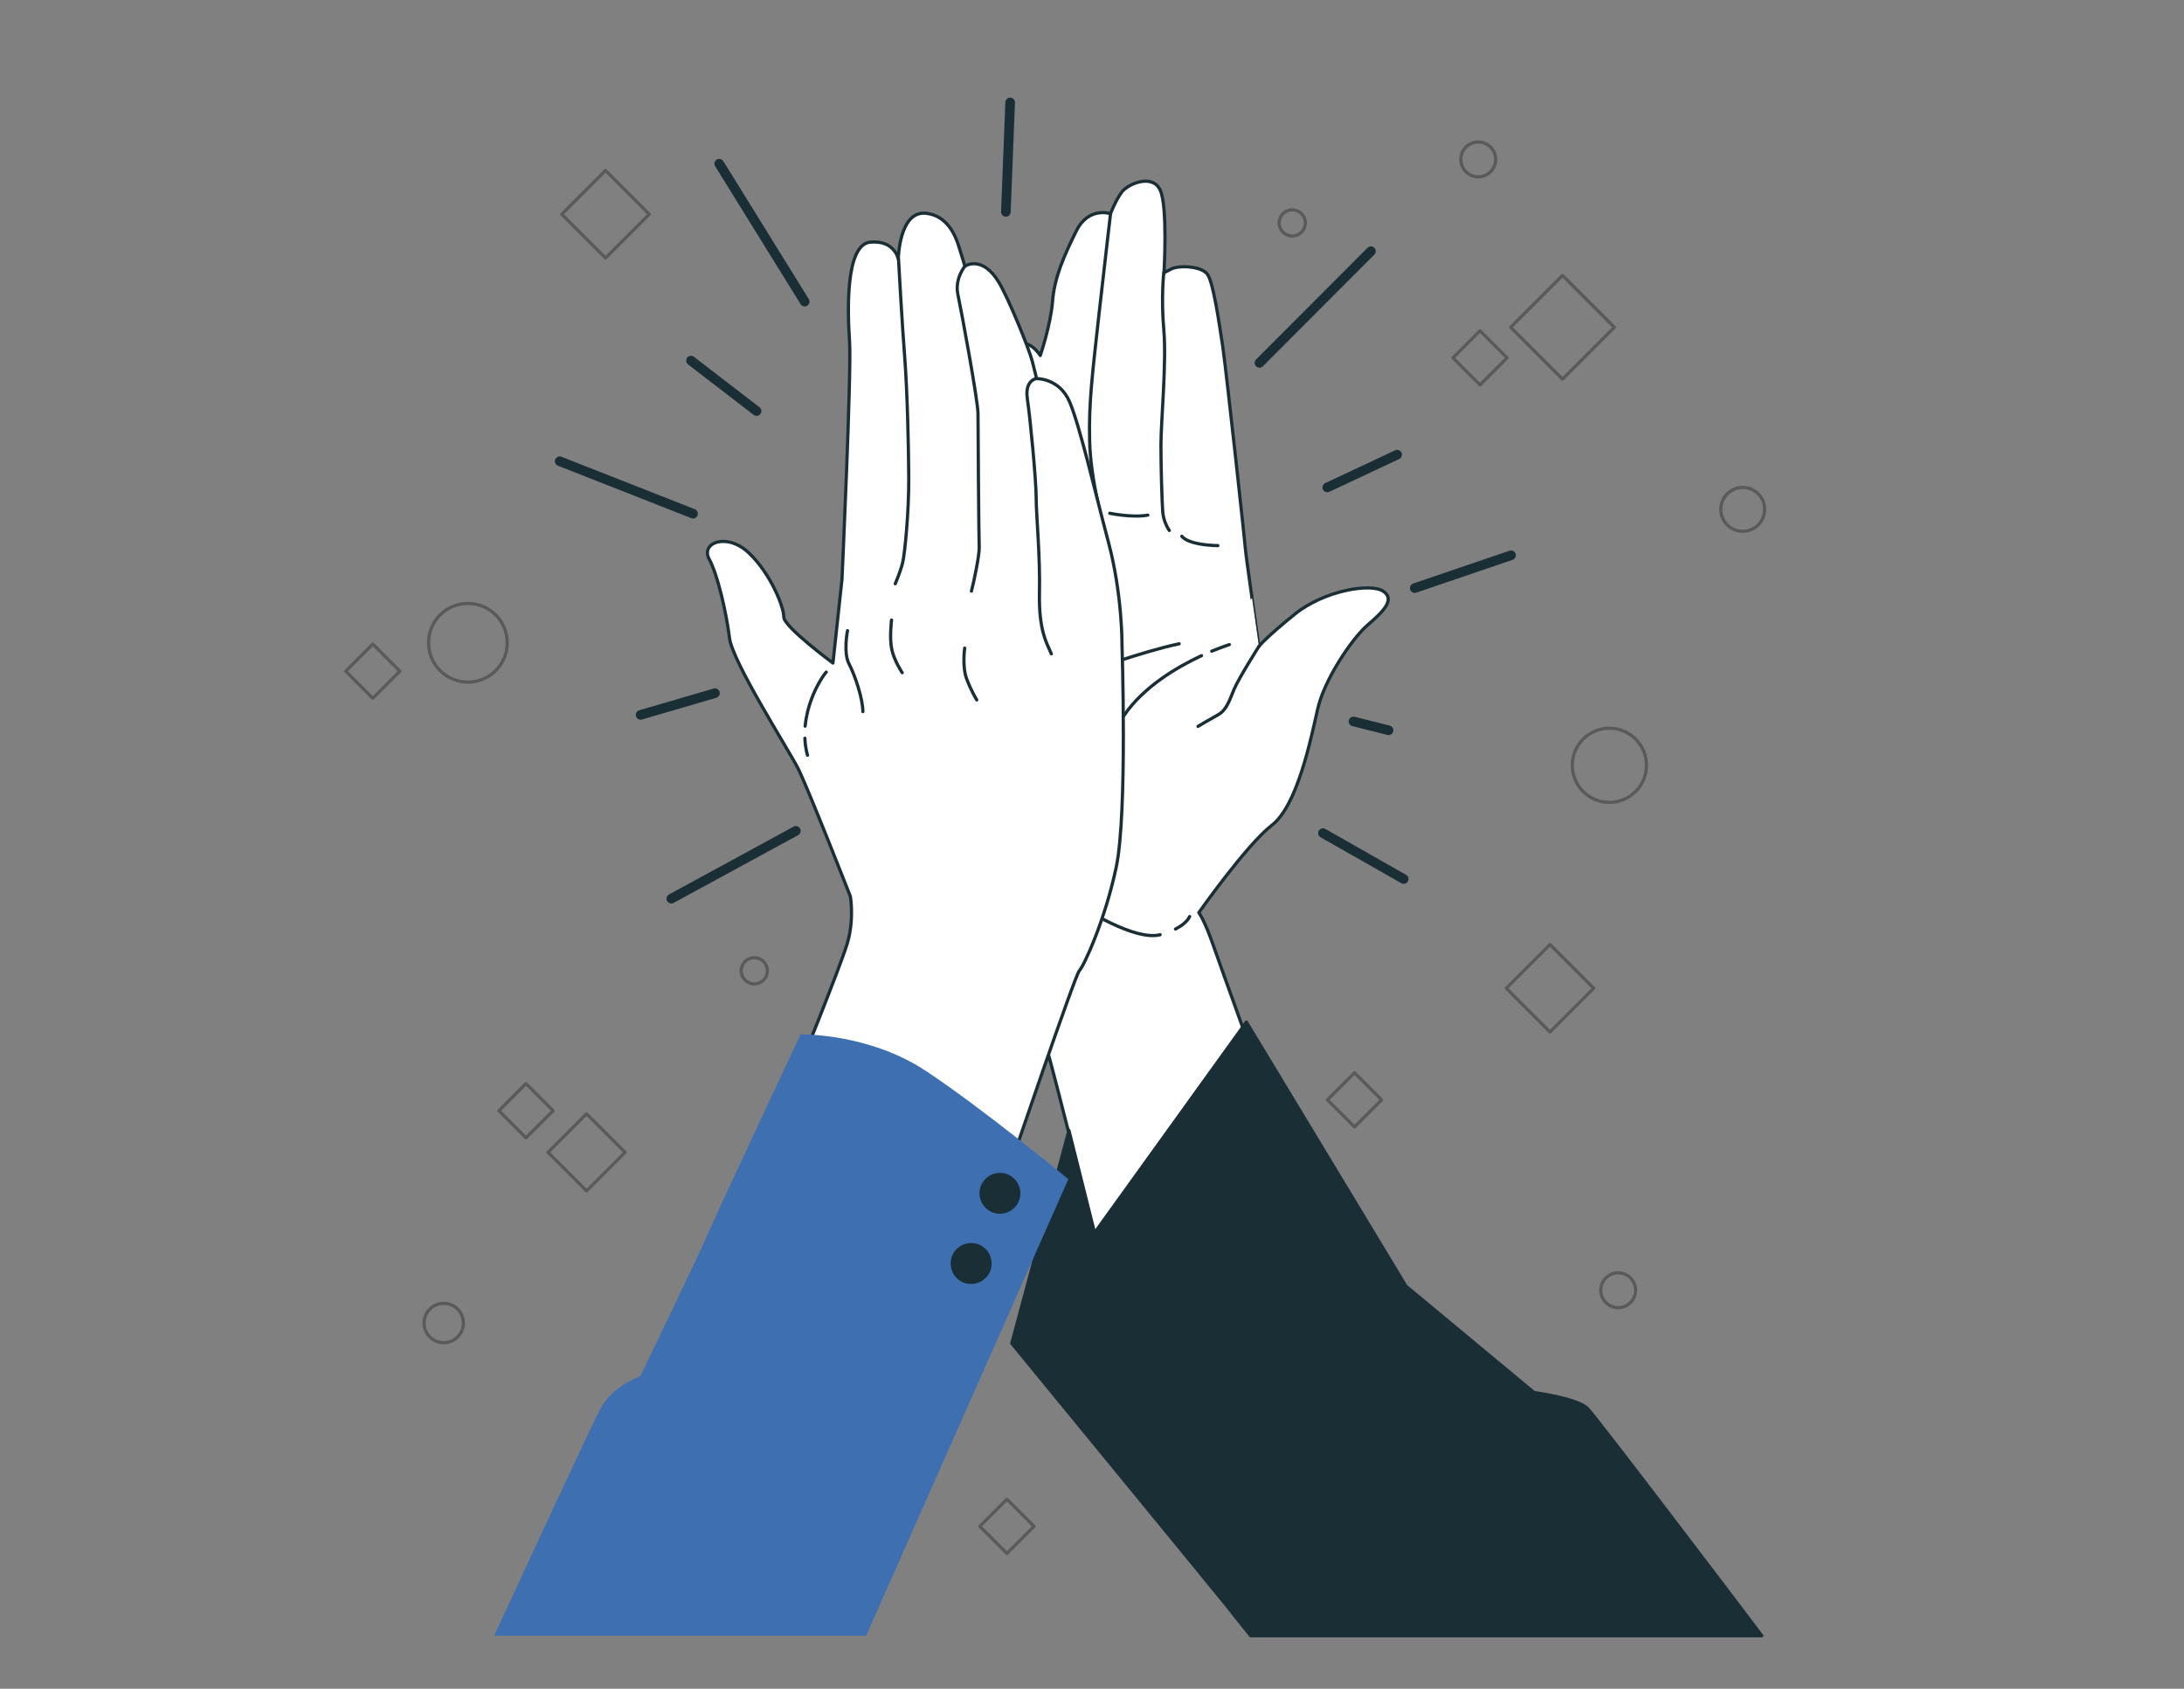 <?xml version="1.0" encoding="utf-8"?>
<!-- Generator: Adobe Illustrator 26.5.0, SVG Export Plug-In . SVG Version: 6.00 Build 0)  -->
<svg version="1.1" id="a8897f4c-2937-4134-8b3a-fee1040aeff6"
	 xmlns="http://www.w3.org/2000/svg" xmlns:xlink="http://www.w3.org/1999/xlink" x="0px" y="0px" viewBox="0 0 1066.1 824.2"
	 style="enable-background:new 0 0 1066.1 824.2;" xml:space="preserve">
<rect x="0" y="0" width="1066.1" height="824.2" fill="#808080" stroke="none"/>
<style type="text/css">
	.st0{opacity:0.3;}
	.st1{fill:none;stroke:#000000;stroke-width:1.566;stroke-linecap:round;stroke-linejoin:round;stroke-miterlimit:10;}
	.st2{fill:none;stroke:#1A2E35;stroke-width:4.697;stroke-linecap:round;stroke-linejoin:round;stroke-miterlimit:10;}
	.st3{fill:#FFFFFF;stroke:#1A2E35;stroke-width:1.566;stroke-linecap:round;stroke-linejoin:round;stroke-miterlimit:10;}
	.st4{fill:none;stroke:#1A2E35;stroke-width:1.566;stroke-linecap:round;stroke-linejoin:round;stroke-miterlimit:10;}
	.st5{fill:#1A2E35;stroke:#1A2E35;stroke-width:1.566;stroke-linecap:round;stroke-linejoin:round;stroke-miterlimit:10;}
	.st6{fill:#3E70B1;}
</style>
<g class="st0">
	
		<rect x="741.7" y="467.2" transform="matrix(0.707 -0.707 0.707 0.707 -119.421 676.4)" class="st1" width="30.2" height="30.2"/>
	
		<rect x="280.5" y="89.4" transform="matrix(0.707 -0.707 0.707 0.707 12.711 239.655)" class="st1" width="30.2" height="30.2"/>
	
		<rect x="247.5" y="532.8" transform="matrix(0.707 -0.707 0.707 0.707 -308.131 340.375)" class="st1" width="18.7" height="18.7"/>
	
		<rect x="172.7" y="318.2" transform="matrix(0.707 -0.707 0.707 0.707 -178.302 224.693)" class="st1" width="18.7" height="18.7"/>
	
		<rect x="713.2" y="165.2" transform="matrix(0.707 -0.707 0.707 0.707 88.204 562.065)" class="st1" width="18.7" height="18.7"/>
	
		<rect x="273.1" y="549.1" transform="matrix(0.707 -0.707 0.707 0.707 -313.788 367.273)" class="st1" width="26.6" height="26.6"/>
	
		<rect x="652" y="527.4" transform="matrix(0.707 -0.707 0.707 0.707 -185.864 624.868)" class="st1" width="18.7" height="18.7"/>
	
		<rect x="744.9" y="141.8" transform="matrix(0.707 -0.707 0.707 0.707 110.516 586.116)" class="st1" width="35.8" height="35.8"/>
	
		<rect x="482.3" y="735.6" transform="matrix(0.707 -0.707 0.707 0.707 -382.759 565.832)" class="st1" width="18.7" height="18.7"/>
	<circle class="st1" cx="228.4" cy="313.7" r="19.2"/>
	<circle class="st1" cx="785.6" cy="373.5" r="18.1"/>
	<circle class="st1" cx="850.7" cy="248.6" r="10.7"/>
	<path class="st1" d="M637.2,108.8c0-3.5-2.9-6.4-6.4-6.4c-3.5,0-6.4,2.9-6.4,6.4c0,3.5,2.9,6.4,6.4,6.4
		C634.3,115.2,637.2,112.3,637.2,108.8z"/>
	<circle class="st1" cx="368.2" cy="473.8" r="6.4"/>
	<circle class="st1" cx="216.6" cy="645.7" r="9.6"/>
	<path class="st1" d="M798.4,629.7c0-4.7-3.8-8.5-8.5-8.5c-4.7,0-8.5,3.8-8.5,8.5c0,4.7,3.8,8.5,8.5,8.5
		C794.6,638.2,798.4,634.4,798.4,629.7z"/>
	<path class="st1" d="M730.1,77.8c0-4.7-3.8-8.5-8.5-8.5c-4.7,0-8.5,3.8-8.5,8.5c0,4.7,3.8,8.5,8.5,8.5
		C726.3,86.3,730.1,82.5,730.1,77.8z"/>
</g>
<g>
	<line class="st2" x1="388.5" y1="405.5" x2="327.7" y2="438.6"/>
	<line class="st2" x1="273.2" y1="225.1" x2="338.3" y2="250.7"/>
	<line class="st2" x1="351.1" y1="79.9" x2="392.8" y2="147.2"/>
	<line class="st2" x1="493.1" y1="50" x2="491" y2="103.4"/>
	<line class="st2" x1="614.8" y1="177.1" x2="669.2" y2="122.6"/>
	<line class="st2" x1="690.6" y1="287" x2="737.6" y2="271"/>
	<line class="st2" x1="645.8" y1="406.6" x2="685.2" y2="429"/>
	<line class="st2" x1="337.3" y1="176" x2="369.3" y2="200.6"/>
	<line class="st2" x1="682" y1="221.9" x2="647.9" y2="237.9"/>
	<line class="st2" x1="349" y1="338.3" x2="312.7" y2="348.9"/>
	<line class="st2" x1="660.7" y1="352.1" x2="677.8" y2="356.4"/>
</g>
<g>
	<path class="st3" d="M675.3,288.6c-6-4.2-28.8-0.5-43.2,11.1c-14.4,11.6-17.6,15.8-17.6,15.8S608,270,608,268.6
		s-9.3-86.8-11.1-99.3c-1.9-12.5-4.6-31.1-7.4-35.3c-2.8-4.2-13.9-4.6-17.6-2.8c-3.7,1.9-3.7,1.9-3.7,1.9s1.9-32.5-1.9-40.4
		c-3.7-7.9-15.3-3.2-18.6,0.9c-3.2,4.2-5.6,10.7-5.6,10.7s-10.7-3.7-16.7,8.4c-6,12.1-10.7,22.7-11.6,34.3c-0.9,11.6-6,26.5-6,26.5
		s-6-9.7-12.5-4.2c-6.5,5.6-13.9,27.4-15.8,43.2c-1.9,15.8-3.7,57.5-3.7,57.5s-3.7,19-5.6,34.3c-1.9,15.3-0.5,78.9,6.5,105.3
		c7,26.5,16.2,43.2,16.2,43.2s16.2,53.4,18.6,60.8c2.3,7.4,27.8,108.6,27.8,108.6l76.1-96.5c0,0-19-52.4-23.2-64.5
		c-4.2-12.1-7-15.8-7-15.8s23.2-33,35.7-42.7c12.5-9.7,19-42.2,22.3-56.6c3.2-14.4,16.7-34.3,24.1-40.8
		C674.8,298.8,681.3,292.8,675.3,288.6z M503.6,266.3c-1.4,0-0.9-18.1-0.9-39.9c0-21.8,3.7-31.6,3.7-31.6c-1.9,9.7,1.9,58,1.9,61.3
		C508.2,259.3,505,266.3,503.6,266.3z"/>
	<path class="st4" d="M573.8,453.4c5.8-2.9,6.9-6.1,6.9-6.1"/>
	<path class="st4" d="M528.2,442.7c0,0,25.5,16.7,38.1,13.5"/>
	<path class="st4" d="M614.5,315.5c0,0-9.7,15.3-12.1,20.9c-2.3,5.6-3.7,10.2-7.9,12.5c-4.2,2.3-9.7,5.6-9.7,5.6"/>
	<path class="st4" d="M586.5,320c-11.8,5.5-28.4,15.2-37.9,29.3"/>
	<path class="st4" d="M600.1,314.6c0,0-3.4,1.1-8.6,3.2"/>
	<path class="st4" d="M543.5,355.4c0,0-8.4,15.3-12.1,27.4"/>
	<path class="st4" d="M542.1,104.3c0,0-2.3,19.5-5.6,48.7c-3.2,29.2-5.1,43.6-4.6,62.2c0.5,18.6,5.6,34.8,5.1,37.1"/>
	<path class="st4" d="M568.1,133.1c0,0-1.4,12.1,0,27.8c1.4,15.8-1.4,45-1.4,56.2c0,11.1,0.5,27.8,0.9,33c0.5,5.1,3.2,8.8,3.2,8.8"
		/>
	<path class="st4" d="M576.9,261.7c0,0,2.3,4.2,17.6,4.6"/>
	<path class="st4" d="M541.7,250.5c0,0,11.1,2.3,18.6,0.9"/>
	<path class="st4" d="M501.3,270c0,0,0,4.6-13.5,8.8"/>
	<path class="st4" d="M527.7,257.5c1.4-0.9,7-2.8,8.4-9.3"/>
	<path class="st4" d="M528.5,328.6c0,0,28.9-10.6,47.1-14.4"/>
	<path class="st5" d="M610.5,798.3h249.5c-17.4-23-81-106.8-85.2-111c-4.8-4.8-26-7.7-26-7.7l-62.5-51.9l-77.9-128.9l-74.1,102.9
		l-12.5-50l-27.9,103.9c0,0,101,123.1,104.8,127.9C599.5,784.5,603.8,790,610.5,798.3z"/>
</g>
<g>
	<path class="st3" d="M415.1,437.5c0,0-20.7-52.9-25.6-62.6c-5-9.7-32-52-33.4-63.5c-1.4-11.5-5.6-30.6-9.9-38.5
		c-4.4-8,8.6-13.2,19.3-3.1c10.7,10.1,17.2,26.6,17.1,31.3c-0.1,4.7,24,22.5,24,22.5l4.4-40.8c0,0,4.7-101.1,3.7-116.2
		c-1-15.1-2-47.1,10-48.4c12-1.2,13.8,8.2,13.8,8.2s0.4-23.9,13.7-22.3c10.2,1.2,14.1,10.8,15.6,15.4c1.5,4.6,3.2,10.4,3.2,10.4
		s8.4-5.7,16.6,7.9c4.7,7.8,14.7,32.3,16.3,38.5c1.6,6.2,2.1,8.5,2.1,8.5s11.2-0.4,16.2,11.5c5,11.9,12.1,42.8,18.9,68.4
		c6.8,25.6,6.6,49.9,6.6,49.9s2.7,82.3-2.8,108.5c-5.5,26.2-15.9,48.5-18,50.6c-2.1,2.1-32.8,92.5-32.8,92.5L388,526.6
		c0,0,22.1-54.4,25.6-66.2C417.1,448.6,415.1,437.5,415.1,437.5z"/>
	<path class="st4" d="M392.9,360.3c0.2,5.2,1.3,8.3,1.3,8.3"/>
	<path class="st4" d="M403.3,328c0,0-6,7-9.1,19.4c-0.6,2.5-1,4.9-1.2,7"/>
	<path class="st4" d="M438.6,126.4c0,0,1.8,32.8,3.1,49c1.2,16.2,1.8,41.3,1.9,57.7c0.1,16.5-1.9,37.2-3,41.6
		c-1.1,4.5-3.6,10.2-3.6,10.2"/>
	<path class="st4" d="M471.1,129.8c0,0-5.2,6.1-3.5,14c1.7,7.9,9.8,51.8,9.8,58.1c0,6.4,0.4,61.6,0.6,65.3
		c0.1,3.7-2.5,16.3-3.8,21.3"/>
	<path class="st4" d="M506.1,184.7c0,0-6,0.6-4.6,10c1.4,9.4,4.3,39.8,4.3,48.3c0,8.5,2,28.1,1.6,46.5c-0.4,18.5,3.8,24.8,5.8,29.6"
		/>
	<path class="st4" d="M413.7,307.8c0,0-2.1,10.6,0.7,16.1c2.9,5.5,6.8,17.1,6.8,23.4"/>
	<path class="st4" d="M435.2,302.6c0,0-1.1,8.7,0.1,14.3c1.2,5.6,5.1,11.4,5.1,11.4"/>
	<path class="st4" d="M470.9,316.3c0,0-1.3,9.2,1,15.1c2.2,5.9,4.9,10.2,4.9,10.2"/>
	<g>
		<path class="st6" d="M422.8,798.3l98.7-222.8c0,0-42.1-34.8-69.8-53c-27.7-18.3-60.9-17.7-60.9-17.7s-43.4,92.5-45.7,98.3
			c-2.3,5.9-32.5,68.5-32.5,68.5s-13.3,4.7-19.2,15.4c-4.6,8.3-37.9,80.5-52.2,111.3H422.8z"/>
		
			<ellipse transform="matrix(0.861 -0.509 0.509 0.861 -228.396 329.505)" class="st5" cx="488" cy="582.2" rx="9.2" ry="9.2"/>
		<path class="st5" d="M483,618.9c-1.2,4.9-6.2,7.9-11.2,6.7c-4.9-1.2-7.9-6.2-6.7-11.2c1.2-4.9,6.2-7.9,11.2-6.7
			C481.2,608.9,484.2,613.9,483,618.9z"/>
	</g>
</g>
</svg>
